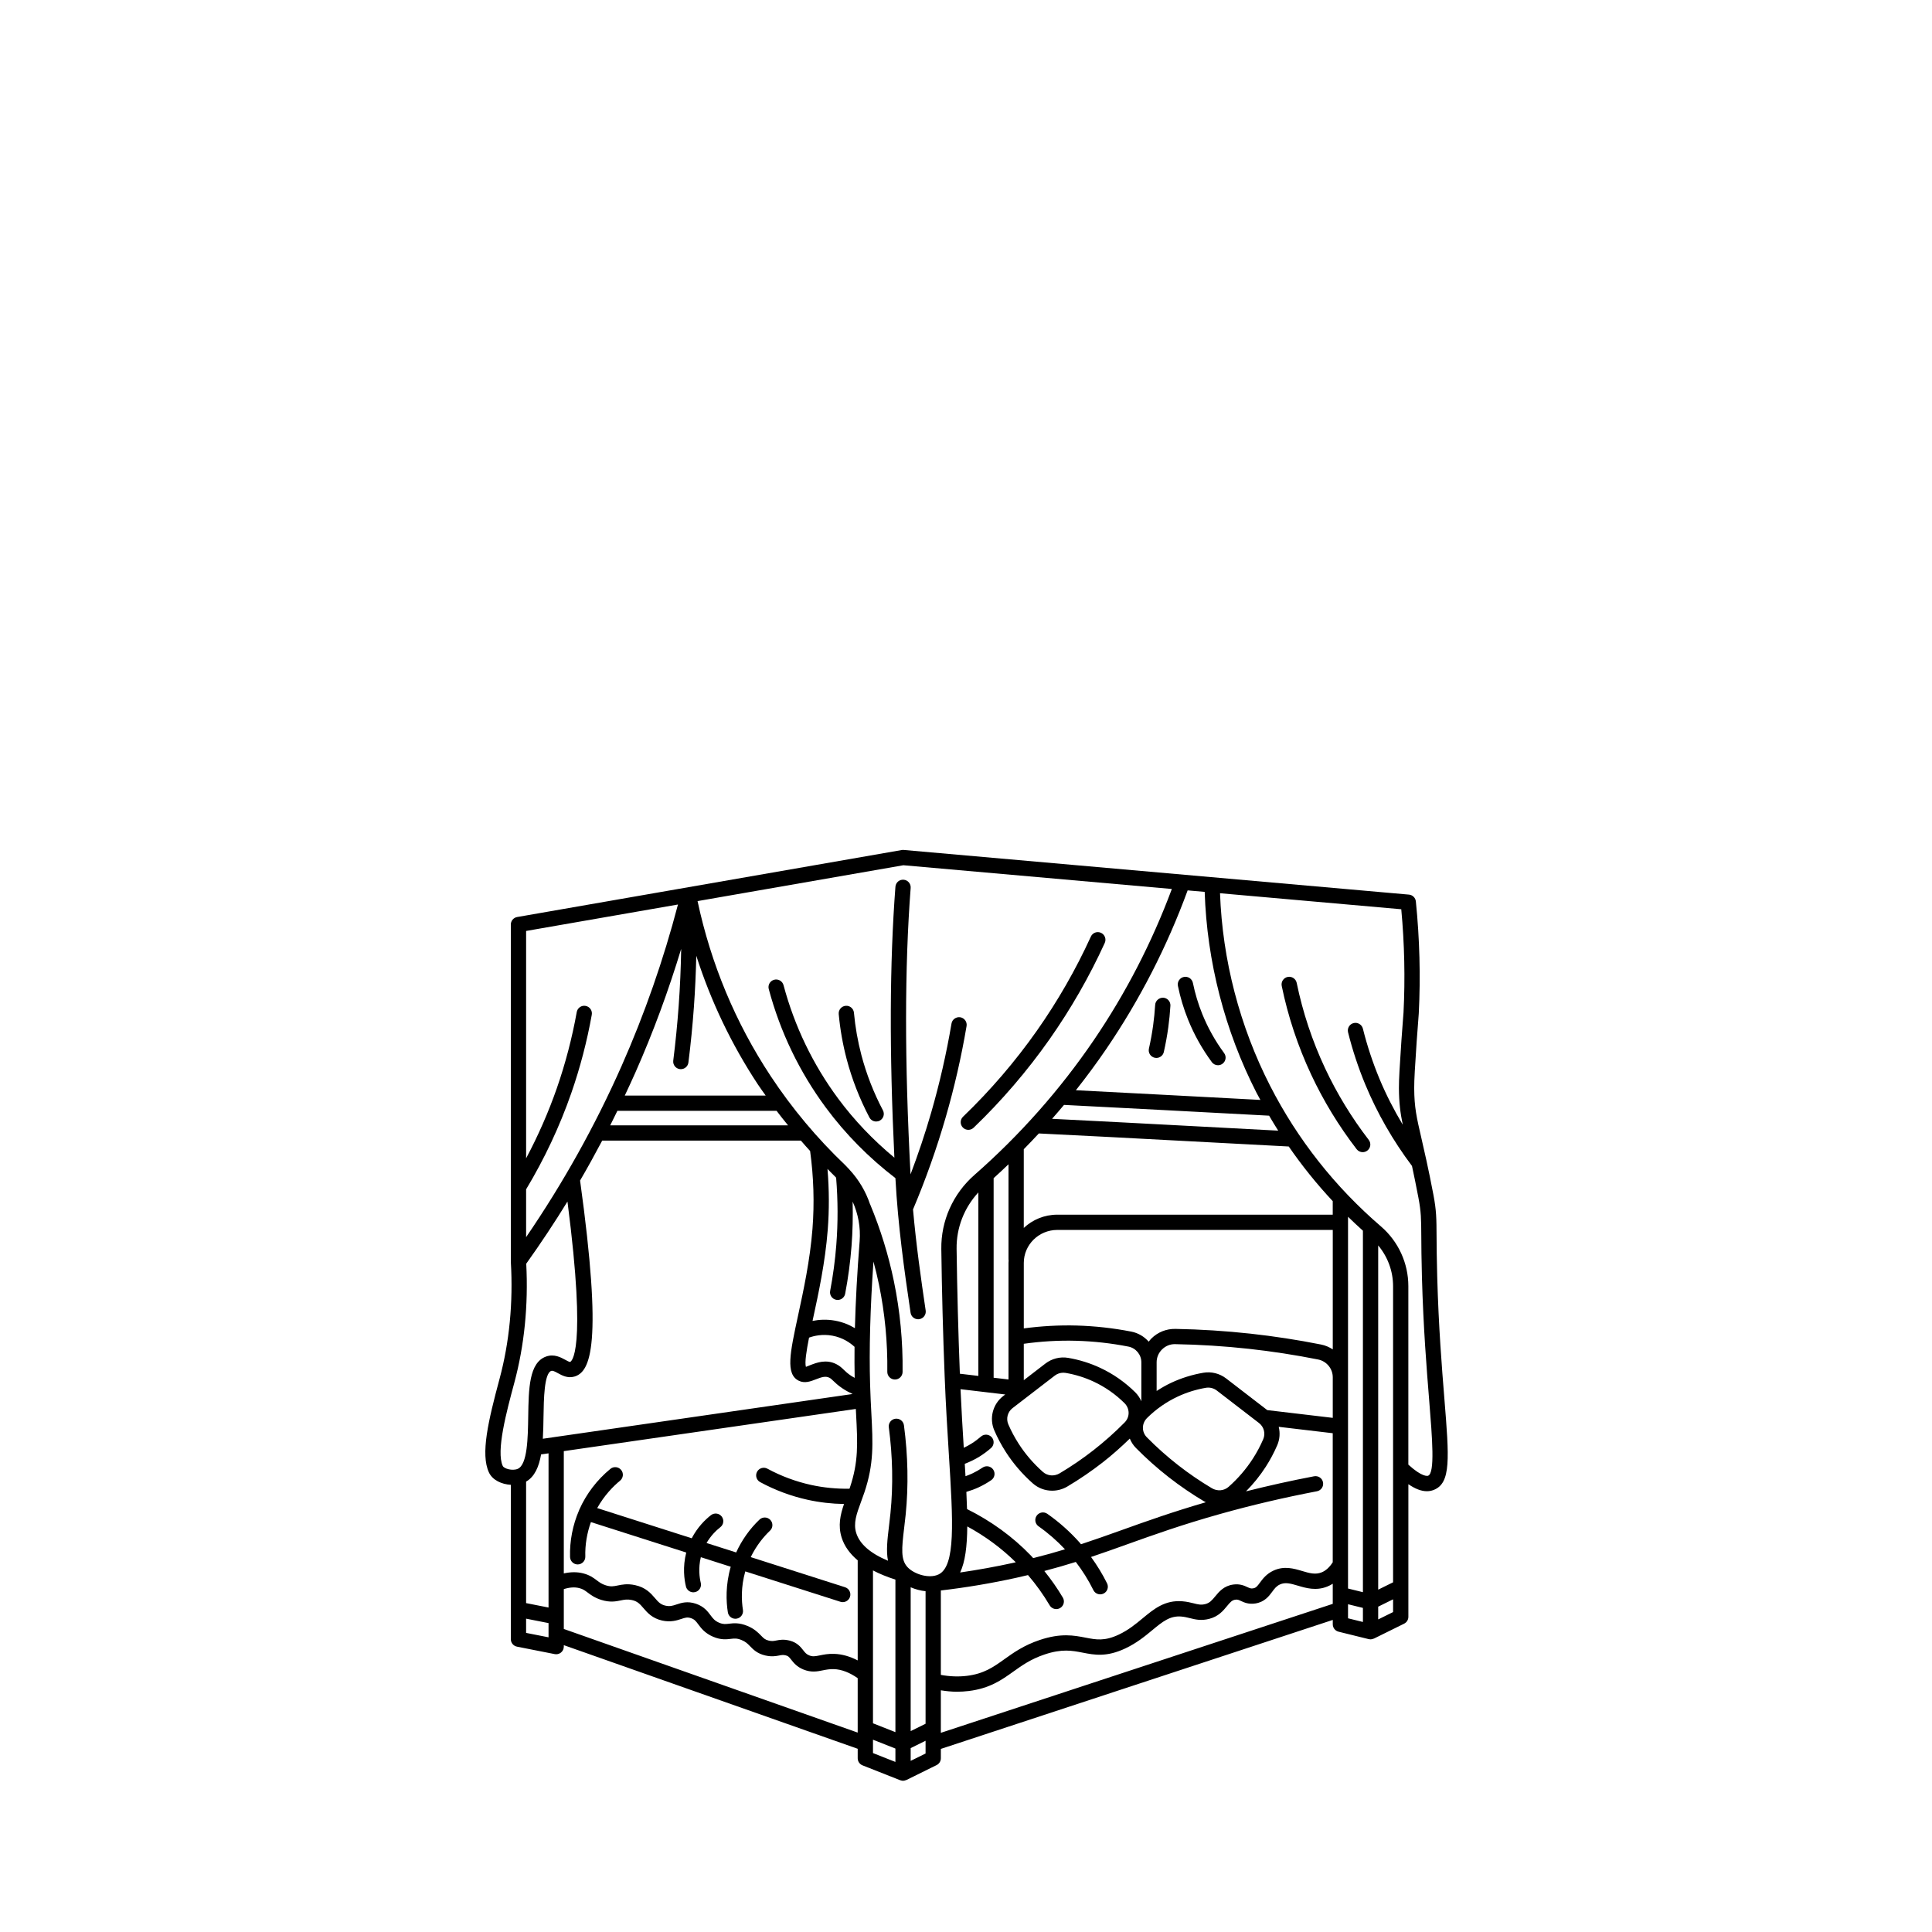 <svg xmlns="http://www.w3.org/2000/svg" xmlns:xlink="http://www.w3.org/1999/xlink" width="1200" zoomAndPan="magnify" viewBox="0 0 900 900" height="1200" preserveAspectRatio="xMidYMid meet" version="1.0"><defs><clipPath id="id1"><path d="M 226 395.613 L 675 395.613 L 675 829.863 L 226 829.863 Z M 226 395.613 " clip-rule="nonzero"/></clipPath></defs><rect x="-90" width="1080" fill="#ffffff" y="-90" height="1080" fill-opacity="1"/><rect x="-90" width="1080" fill="#ffffff" y="-90" height="1080" fill-opacity="1"/><rect x="-90" width="1080" fill="#ffffff" y="-90" height="1080" fill-opacity="1"/><rect x="-90" width="1080" fill="#ffffff" y="-90" height="1080" fill-opacity="1"/><g clip-path="url(#id1)"><path fill="#000000" d="M 672.848 651.57 C 671.652 636.73 670.164 618.27 669.512 594.758 C 669.273 586.258 669.242 580.441 669.211 576.023 C 669.164 567.473 669.141 563.934 667.738 556.559 C 666.559 550.352 665.488 545.191 664.531 540.816 C 664.531 540.809 664.531 540.801 664.531 540.793 C 663.648 536.734 662.863 533.352 662.207 530.488 C 659.891 520.469 658.832 515.898 658.793 506.926 C 658.773 502.801 659.156 497.035 659.918 485.547 L 659.945 485.125 C 660.223 480.961 660.496 477.527 660.688 475.195 C 660.812 473.637 660.895 472.543 660.922 472.035 C 661.785 454.891 661.328 437.355 659.562 419.926 C 659.387 418.227 658.035 416.891 656.336 416.742 L 420.984 395.941 C 420.672 395.91 420.359 395.922 420.059 395.977 L 240.914 427.188 C 239.207 427.484 237.961 428.961 237.961 430.688 L 237.961 587.617 C 237.961 587.652 237.98 587.676 237.98 587.711 C 237.98 587.746 237.965 587.781 237.969 587.82 C 239.074 606.887 237.301 625.223 232.707 642.324 C 227.465 661.805 223.777 677.383 227.762 685.918 C 229.445 689.535 233.73 691.445 237.961 691.688 L 237.961 763.586 C 237.961 765.285 239.164 766.746 240.832 767.074 L 258.398 770.543 C 258.625 770.59 258.859 770.609 259.086 770.609 C 259.902 770.609 260.703 770.328 261.348 769.801 C 262.168 769.129 262.645 768.117 262.645 767.055 L 262.645 766.379 L 399.551 814.648 L 399.551 819.066 C 399.551 820.523 400.445 821.836 401.805 822.371 L 419.367 829.309 C 419.41 829.324 419.457 829.316 419.5 829.332 C 419.879 829.465 420.273 829.555 420.672 829.555 C 421.164 829.555 421.633 829.422 422.074 829.23 C 422.133 829.203 422.195 829.215 422.254 829.188 L 436.305 822.25 C 437.52 821.652 438.285 820.418 438.285 819.066 L 438.285 814.707 L 620.855 754.625 L 620.855 756.652 C 620.855 758.289 621.969 759.711 623.559 760.105 L 637.613 763.574 C 637.891 763.641 638.168 763.672 638.445 763.672 C 638.453 763.672 638.457 763.676 638.469 763.676 C 638.469 763.676 638.469 763.676 638.473 763.676 C 638.973 763.676 639.438 763.539 639.879 763.348 C 639.93 763.324 639.992 763.336 640.047 763.309 L 654.094 756.371 C 655.305 755.77 656.074 754.539 656.074 753.188 L 656.074 691.395 C 659.277 693.59 662.117 694.668 664.688 694.668 C 665.793 694.668 666.848 694.469 667.863 694.074 C 676.02 690.895 675.09 679.383 672.848 651.57 Z M 648.949 683.828 L 648.949 737.102 L 642.016 740.523 L 642.016 580.164 C 646.441 585.453 648.949 592.145 648.949 599.168 Z M 634.898 741.703 L 627.965 739.992 L 627.965 566.816 C 630.223 569.023 632.539 571.184 634.898 573.309 Z M 245.078 690.195 C 249.074 687.902 251.059 683.254 252.059 677.523 L 255.531 677.02 L 255.531 748.852 L 245.078 746.789 Z M 270.223 549.938 C 273.801 543.82 277.207 537.598 280.527 531.34 L 373.09 531.34 C 374.504 532.965 375.918 534.594 377.383 536.18 C 379.035 548.238 379.418 560.43 378.484 572.441 C 377.34 587.078 374.277 601.23 371.82 612.598 C 367.984 630.332 365.871 640.098 372.074 643.188 C 374.859 644.574 377.637 643.492 380.078 642.543 C 382.801 641.48 384.586 640.906 386.371 641.812 C 386.977 642.117 387.352 642.469 388.145 643.23 C 389.059 644.113 390.312 645.328 392.492 646.789 C 393.969 647.781 395.551 648.617 397.172 649.379 L 252.871 670.227 C 253.078 666.871 253.137 663.367 253.188 659.887 C 253.309 651.887 253.496 639.797 256.77 638.629 C 257.426 638.391 258.277 638.789 259.914 639.688 C 261.812 640.727 264.434 642.156 267.504 641.281 C 275.176 639.105 280.801 626.492 270.223 549.938 Z M 316.715 498.035 C 316.867 498.055 317.016 498.062 317.16 498.062 C 318.93 498.062 320.465 496.754 320.688 494.953 C 321.762 486.434 322.625 477.73 323.246 469.09 C 323.82 461.18 324.172 453.211 324.359 445.234 C 331.152 466.406 340.723 486.492 353.051 505.172 C 354.215 506.934 355.48 508.629 356.691 510.359 L 291.047 510.359 C 292.75 506.75 294.43 503.133 296.047 499.484 C 304.301 480.844 311.375 461.582 317.32 442.02 C 317.172 450.898 316.789 459.77 316.152 468.574 C 315.531 477.09 314.684 485.668 313.629 494.066 C 313.383 496.012 314.762 497.789 316.715 498.035 Z M 287.602 517.469 L 361.762 517.469 C 363.484 519.758 365.297 521.996 367.105 524.227 L 284.262 524.227 C 285.406 521.988 286.496 519.723 287.602 517.469 Z M 389.5 548.617 C 390.352 559.027 390.395 569.547 389.582 579.93 C 389.027 587.062 388.062 594.266 386.719 601.344 C 386.348 603.273 387.617 605.133 389.551 605.496 C 389.773 605.539 390 605.562 390.219 605.562 C 391.895 605.562 393.391 604.375 393.711 602.672 C 395.105 595.34 396.102 587.875 396.676 580.484 C 397.211 573.613 397.355 566.68 397.191 559.754 C 399.77 565.461 400.957 571.773 400.453 578.211 C 399.301 592.824 398.574 606.336 398.246 618.715 C 395.789 617.242 392.742 615.906 389.074 615.227 C 385.051 614.477 381.445 614.746 378.512 615.332 C 378.602 614.922 378.691 614.5 378.777 614.102 C 381.285 602.523 384.402 588.109 385.582 573 C 386.32 563.566 386.27 554.027 385.473 544.523 C 386.609 545.648 387.695 546.828 388.859 547.934 C 389.082 548.148 389.281 548.395 389.5 548.617 Z M 376.883 623.117 C 379.273 622.258 383.172 621.359 387.773 622.215 C 392.652 623.117 396.078 625.562 398.078 627.402 C 398.023 632.445 398.043 637.262 398.141 641.859 C 397.578 641.535 396.992 641.242 396.461 640.883 C 394.805 639.773 393.934 638.93 393.09 638.117 C 392.145 637.207 391.172 636.266 389.582 635.465 C 384.824 633.066 380.418 634.785 377.5 635.914 C 376.812 636.184 375.836 636.562 375.43 636.734 C 374.805 634.797 375.672 629.23 376.883 623.117 Z M 262.645 675.992 L 398.676 656.344 C 398.715 657.117 398.754 657.895 398.793 658.641 C 399.52 672.523 399.961 680.906 395.918 692.957 C 395.855 693.148 395.789 693.316 395.723 693.508 C 389.684 693.594 383.648 693.02 377.75 691.719 C 370.672 690.156 363.859 687.617 357.492 684.172 C 355.773 683.234 353.605 683.879 352.672 685.602 C 351.734 687.324 352.379 689.484 354.102 690.418 C 361.051 694.18 368.492 696.949 376.219 698.656 C 381.789 699.887 387.473 700.527 393.18 700.621 C 391.438 705.68 390.297 710.672 392.094 716.328 C 393.348 720.277 395.887 723.777 399.551 726.867 L 399.551 773.48 C 395.941 771.633 392.297 770.551 388.648 770.438 C 385.832 770.32 383.656 770.789 381.906 771.141 C 379.617 771.602 378.539 771.785 376.949 771.137 C 375.613 770.594 375.035 769.855 374.164 768.742 C 372.988 767.234 371.371 765.168 367.902 764.273 C 365.062 763.539 363.152 763.91 361.613 764.211 C 360.406 764.449 359.602 764.605 358.102 764.25 C 356.398 763.855 355.738 763.172 354.539 761.938 C 353.16 760.52 351.445 758.754 348.094 757.383 C 344.305 755.832 341.684 756.137 339.586 756.391 C 337.941 756.582 336.859 756.711 335.027 755.934 C 332.941 755.055 332.129 753.957 331 752.449 C 329.641 750.629 327.953 748.363 324.207 747.086 C 320.219 745.73 317.398 746.672 315.137 747.426 C 313.363 748.012 312.086 748.441 310.004 747.973 C 307.691 747.457 306.664 746.27 305.121 744.473 C 303.215 742.254 300.84 739.496 295.859 738.418 C 292.254 737.637 289.754 738.16 287.75 738.578 C 285.816 738.973 284.551 739.242 282.199 738.504 C 280.316 737.914 279.305 737.156 278.035 736.199 C 276.477 735.027 274.707 733.699 271.613 732.918 C 268.766 732.199 265.758 732.262 262.641 732.957 L 262.641 675.992 Z M 406.668 731.566 C 409.707 733.16 413.195 734.582 417.117 735.836 L 417.117 806.898 L 406.668 802.777 Z M 424.227 739.418 C 426.398 740.355 428.77 741 431.164 741.242 L 431.164 802.992 L 424.227 806.414 Z M 445.621 581.707 C 445.496 571.965 449.152 562.613 455.754 555.484 L 455.754 640.953 L 447.141 639.934 C 446.391 620.621 445.875 601.039 445.621 581.707 Z M 502.852 718.5 C 498.41 713.516 493.375 709.039 487.887 705.191 C 486.273 704.062 484.055 704.457 482.93 706.059 C 481.801 707.668 482.188 709.883 483.797 711.012 C 488.27 714.148 492.391 717.762 496.113 721.727 C 491.473 723.141 486.594 724.508 481.305 725.832 C 480.926 725.426 480.57 725 480.184 724.598 C 471.668 715.762 461.648 708.539 450.484 702.98 C 450.41 700.438 450.305 697.781 450.168 694.98 C 452.156 694.379 454.113 693.691 455.984 692.812 C 457.988 691.871 459.926 690.77 461.738 689.527 C 463.363 688.422 463.781 686.211 462.676 684.59 C 461.57 682.965 459.348 682.559 457.73 683.652 C 456.219 684.68 454.617 685.598 452.953 686.383 C 451.918 686.871 450.852 687.285 449.77 687.672 C 449.66 685.801 449.547 683.883 449.426 681.91 C 451.828 680.961 454.172 679.863 456.344 678.5 C 458.199 677.34 459.984 676.012 461.652 674.555 C 463.133 673.262 463.285 671.016 461.992 669.539 C 460.691 668.059 458.441 667.906 456.973 669.203 C 455.582 670.414 454.102 671.516 452.562 672.48 C 451.41 673.207 450.199 673.852 448.961 674.441 C 448.445 666.152 447.898 657.031 447.445 647.137 L 468.281 649.602 L 467.336 650.332 C 462.449 654.102 460.742 660.684 463.188 666.344 C 464.684 669.805 466.48 673.168 468.516 676.344 C 471.996 681.762 476.242 686.699 481.121 691.016 C 483.672 693.27 486.883 694.422 490.133 694.422 C 492.578 694.422 495.039 693.773 497.27 692.445 C 502.953 689.074 508.488 685.289 513.723 681.207 C 518.109 677.785 522.293 674.043 526.309 670.152 C 526.945 671.742 527.895 673.234 529.168 674.527 C 533.934 679.363 539.074 683.945 544.453 688.145 C 549.684 692.219 555.215 696.004 560.902 699.383 C 561.172 699.543 561.453 699.66 561.73 699.801 C 545.996 704.383 534.043 708.652 522.492 712.793 C 516.027 715.102 509.906 717.285 503.574 719.367 C 503.328 719.082 503.102 718.781 502.852 718.5 Z M 471.68 655.957 L 491.324 640.836 C 492.48 639.938 493.902 639.461 495.328 639.461 C 495.688 639.461 496.043 639.492 496.398 639.547 C 500.977 640.328 505.41 641.707 509.57 643.66 C 514.828 646.121 519.609 649.465 523.797 653.598 C 526.355 656.125 526.414 660.078 523.93 662.602 C 519.363 667.234 514.453 671.605 509.336 675.598 C 504.34 679.5 499.051 683.105 493.625 686.332 C 491.102 687.828 487.969 687.578 485.832 685.684 C 481.445 681.801 477.625 677.367 474.5 672.496 C 472.668 669.645 471.059 666.625 469.715 663.52 C 468.562 660.848 469.375 657.738 471.68 655.957 Z M 531.684 652.773 C 531.016 651.238 530.066 649.797 528.801 648.547 C 524.035 643.84 518.582 640.031 512.59 637.227 C 507.848 635.004 502.801 633.43 497.594 632.547 C 493.883 631.906 490 632.875 486.977 635.203 L 476.918 642.949 L 476.918 625.984 C 485.012 624.855 493.211 624.348 501.363 624.59 C 509.492 624.816 517.66 625.727 525.648 627.293 C 529.145 627.977 531.684 631.059 531.684 634.613 Z M 572.332 692.621 C 570.199 694.508 567.059 694.77 564.539 693.273 C 559.109 690.043 553.824 686.434 548.832 682.539 C 543.699 678.531 538.789 674.16 534.238 669.539 C 531.754 667.016 531.812 663.062 534.371 660.535 C 538.547 656.406 543.336 653.062 548.598 650.598 C 552.758 648.648 557.188 647.266 561.77 646.484 C 563.535 646.191 565.395 646.652 566.844 647.77 L 586.488 662.895 C 588.801 664.672 589.609 667.785 588.449 670.461 C 587.109 673.566 585.5 676.586 583.668 679.434 C 580.539 684.301 576.727 688.742 572.332 692.621 Z M 590.34 656.883 L 571.188 642.137 C 568.164 639.812 564.293 638.832 560.574 639.48 C 555.363 640.367 550.316 641.941 545.578 644.16 C 543.223 645.262 540.98 646.562 538.805 647.969 L 538.805 634.613 C 538.805 632.34 539.703 630.207 541.34 628.602 C 542.988 626.988 545.117 626.09 547.465 626.16 C 558.867 626.359 570.402 627.09 581.758 628.332 C 592.523 629.516 603.379 631.188 614.02 633.305 C 617.977 634.094 620.852 637.574 620.852 641.59 L 620.852 660.492 Z M 620.848 628.59 C 619.223 627.531 617.402 626.73 615.406 626.336 C 604.562 624.18 593.504 622.473 582.535 621.27 C 570.961 620.004 559.207 619.258 547.59 619.051 C 543.293 618.977 539.367 620.566 536.355 623.527 C 535.891 623.984 535.52 624.504 535.121 625.004 C 533.055 622.664 530.262 620.957 527.023 620.32 C 518.648 618.68 510.086 617.727 501.566 617.484 C 493.367 617.258 485.094 617.734 476.922 618.816 L 476.922 588.32 C 476.922 579.844 483.93 572.949 492.535 572.949 L 620.855 572.949 L 620.855 628.59 Z M 469.867 587.055 C 469.84 587.477 469.801 587.895 469.801 588.32 L 469.801 642.617 L 462.871 641.797 L 462.871 548.836 C 465.211 546.711 467.523 544.559 469.801 542.371 L 469.801 586.73 C 469.801 586.844 469.855 586.941 469.867 587.055 Z M 450.59 711.07 C 458.938 715.602 466.516 721.184 473.191 727.758 C 472.809 727.844 472.461 727.934 472.074 728.02 C 463.852 729.832 455.555 731.316 447.27 732.527 C 449.629 727.516 450.512 720.398 450.59 711.07 Z M 438.281 740.906 C 450.035 739.535 461.902 737.539 473.605 734.957 C 475.426 734.555 477.145 734.145 478.879 733.73 C 482.645 738.117 486.035 742.84 488.98 747.832 C 489.645 748.949 490.836 749.574 492.047 749.574 C 492.664 749.574 493.285 749.414 493.855 749.082 C 495.551 748.082 496.109 745.902 495.113 744.211 C 492.547 739.871 489.641 735.754 486.488 731.828 C 491.68 730.465 496.539 729.059 501.148 727.609 C 504.293 731.699 507.039 736.086 509.336 740.73 C 509.953 741.988 511.211 742.711 512.527 742.711 C 513.051 742.711 513.59 742.594 514.094 742.344 C 515.855 741.477 516.582 739.344 515.711 737.582 C 513.578 733.27 511.055 729.176 508.25 725.297 C 513.895 723.406 519.34 721.461 524.887 719.473 C 537.492 714.957 550.52 710.289 568.488 705.242 C 583.074 701.148 598.215 697.602 613.488 694.691 C 615.414 694.32 616.684 692.461 616.316 690.531 C 615.945 688.605 614.117 687.348 612.152 687.707 C 601.469 689.742 590.855 692.105 580.434 694.73 C 583.906 691.223 587.004 687.391 589.652 683.266 C 591.691 680.094 593.484 676.727 594.977 673.27 C 596.184 670.477 596.371 667.461 595.676 664.668 L 620.84 667.648 L 620.84 727.77 C 619.371 730.062 617.645 731.664 615.672 732.465 C 612.715 733.652 609.895 732.816 606.625 731.84 C 602.691 730.676 598.234 729.34 593.234 731.648 C 589.93 733.172 588.184 735.543 586.914 737.27 C 585.586 739.074 585.059 739.707 583.703 739.922 C 582.703 740.078 582.191 739.848 581.094 739.344 C 579.617 738.66 577.609 737.727 574.52 738.137 C 570.129 738.734 567.883 741.465 566.086 743.656 C 564.535 745.535 563.488 746.715 561.547 747.223 C 559.504 747.754 558.223 747.434 556.082 746.898 C 554.605 746.531 552.926 746.109 550.773 745.938 C 542.668 745.297 537.621 749.449 532.297 753.859 C 529.047 756.555 525.684 759.336 521.168 761.465 C 514.539 764.586 510.652 763.836 505.715 762.879 C 500.328 761.836 494.23 760.652 484.336 763.969 C 476.945 766.441 472.117 769.891 467.863 772.934 C 462.785 776.562 458.402 779.699 450.414 780.672 C 446.453 781.156 442.379 780.98 438.281 780.227 Z M 620.848 565.84 L 492.527 565.84 C 486.48 565.84 480.992 568.203 476.914 572.023 L 476.914 535.348 C 479.289 532.934 481.625 530.488 483.926 528.008 C 492.676 528.406 520.562 529.82 600.344 534.082 C 606.531 543.051 613.371 551.551 620.84 559.543 L 620.84 565.84 Z M 490.098 521.184 C 491.973 519.047 493.836 516.891 495.656 514.707 C 519.227 515.891 564.066 518.277 591.199 519.723 C 592.566 522.078 593.984 524.402 595.438 526.699 C 532.152 523.32 502.984 521.816 490.098 521.184 Z M 501.184 507.871 C 506.113 501.637 510.844 495.25 515.316 488.688 C 530.969 465.727 543.699 440.863 553.25 414.773 L 561.188 415.473 C 562.223 447.875 570.566 480.215 585.363 509.113 C 585.93 510.223 586.555 511.293 587.141 512.387 C 561.754 511.035 524.312 509.047 501.184 507.871 Z M 420.824 403.062 L 545.891 414.121 C 536.621 439.012 524.395 462.742 509.434 484.688 C 493.719 507.738 475.043 528.82 453.914 547.352 C 443.949 556.094 438.328 568.648 438.5 581.801 C 438.758 601.516 439.285 621.492 440.059 641.176 C 440.586 654.609 441.34 666.688 442.004 677.344 C 443.977 708.867 445.273 729.691 437.145 733.469 C 432.734 735.523 425.789 733.305 422.758 730.035 C 419.562 726.586 420.02 721.406 421.188 711.793 C 421.426 709.832 421.676 707.758 421.895 705.578 C 423.246 692.109 422.977 678.105 421.094 663.957 C 420.836 662.008 419.059 660.645 417.098 660.902 C 415.152 661.16 413.777 662.945 414.043 664.895 C 415.848 678.496 416.109 691.945 414.812 704.871 C 414.602 707.004 414.355 709.023 414.125 710.941 C 413.379 717.09 412.746 722.438 413.656 727.051 C 405.488 723.637 400.512 719.328 398.879 714.184 C 397.422 709.582 399.035 705.211 401.078 699.668 C 401.238 699.238 401.398 698.766 401.559 698.324 C 401.578 698.281 401.594 698.234 401.609 698.184 C 401.969 697.207 402.328 696.242 402.672 695.211 C 407.141 681.883 406.652 672.484 405.906 658.27 C 405.695 654.273 405.465 649.867 405.32 644.84 C 404.848 628.703 405.375 609.508 406.891 587.684 C 407.84 591.223 408.719 594.781 409.453 598.359 C 412.207 611.703 413.52 625.387 413.34 639.031 C 413.316 640.996 414.887 642.609 416.852 642.633 C 416.867 642.633 416.883 642.633 416.898 642.633 C 418.844 642.633 420.434 641.074 420.457 639.125 C 420.637 624.969 419.281 610.77 416.426 596.926 C 413.906 584.719 410.195 572.68 405.391 561.129 C 405.375 561.082 405.332 561.055 405.312 561.012 C 403.32 555.07 400.086 549.59 395.738 544.891 C 395.543 544.633 395.348 544.391 395.09 544.199 C 394.641 543.734 394.234 543.234 393.762 542.789 C 380.617 530.273 368.918 516.301 358.996 501.258 C 342.586 476.398 331.18 448.984 324.949 419.766 Z M 315.824 421.355 C 309.098 447.051 300.285 472.348 289.539 496.613 C 277.246 524.383 262.305 551.137 245.082 576.312 L 245.082 554.035 C 253.613 539.848 260.699 524.797 266.113 509.254 C 270.246 497.375 273.461 485.078 275.672 472.707 C 276.02 470.773 274.73 468.93 272.793 468.586 C 270.855 468.23 269.012 469.527 268.668 471.461 C 266.52 483.465 263.402 495.395 259.395 506.926 C 255.492 518.125 250.684 529.059 245.086 539.594 L 245.086 433.676 Z M 234.211 682.914 C 231.012 676.047 235.965 657.625 239.582 644.168 C 244.27 626.715 246.145 608.047 245.145 588.672 C 251.875 579.25 258.281 569.59 264.348 559.723 C 273.609 631.258 265.902 634.348 265.559 634.445 C 265.215 634.488 264.031 633.836 263.328 633.453 C 261.254 632.316 258.113 630.594 254.375 631.934 C 246.449 634.758 246.266 646.914 246.066 659.777 C 245.914 669.816 245.723 682.309 241.176 684.246 C 238.688 685.305 234.797 684.16 234.211 682.914 Z M 245.078 760.664 L 245.078 754.035 L 255.531 756.098 L 255.531 762.723 Z M 262.645 758.836 L 262.645 740.27 C 265.27 739.43 267.695 739.246 269.871 739.805 C 271.578 740.234 272.492 740.922 273.758 741.875 C 275.211 742.965 277.016 744.32 280.062 745.281 C 284.172 746.574 286.961 746 289.191 745.535 C 290.891 745.184 292.234 744.91 294.355 745.363 C 296.996 745.934 298.141 747.262 299.719 749.102 C 301.551 751.23 303.832 753.883 308.457 754.914 C 312.449 755.793 315.305 754.855 317.379 754.168 C 319.203 753.562 320.203 753.234 321.91 753.812 C 323.566 754.375 324.18 755.199 325.289 756.691 C 326.594 758.449 328.387 760.852 332.254 762.48 C 335.812 763.984 338.363 763.691 340.406 763.449 C 342.086 763.25 343.301 763.109 345.395 763.969 C 347.371 764.773 348.277 765.707 349.426 766.891 C 350.902 768.41 352.738 770.301 356.477 771.176 C 359.465 771.871 361.492 771.48 362.973 771.191 C 364.172 770.961 364.832 770.824 366.109 771.156 C 367.195 771.434 367.555 771.852 368.555 773.125 C 369.66 774.531 371.164 776.457 374.258 777.719 C 377.902 779.207 380.781 778.629 383.32 778.105 C 384.922 777.781 386.48 777.496 388.414 777.539 C 392.039 777.656 395.777 779.117 399.547 781.75 L 399.547 807.105 Z M 406.668 810.418 L 417.117 814.547 L 417.117 820.777 L 406.668 816.648 Z M 424.227 820.277 L 424.227 814.336 L 431.164 810.914 L 431.164 816.855 Z M 438.281 807.215 L 438.281 787.41 C 440.777 787.805 443.273 788.074 445.746 788.074 C 447.598 788.074 449.445 787.961 451.277 787.738 C 461.066 786.547 466.629 782.57 472.008 778.727 C 476.047 775.836 480.223 772.852 486.602 770.719 C 494.723 767.992 499.406 768.906 504.363 769.867 C 509.824 770.934 515.465 772.023 524.207 767.902 C 529.535 765.395 533.418 762.18 536.84 759.344 C 541.555 755.434 545 752.633 550.207 753.039 C 551.777 753.164 553.035 753.477 554.363 753.809 C 556.805 754.414 559.555 755.105 563.352 754.113 C 567.629 753 569.824 750.324 571.59 748.18 C 573.121 746.312 573.926 745.406 575.484 745.195 C 576.508 745.051 577.004 745.289 578.105 745.805 C 579.609 746.5 581.676 747.449 584.836 746.953 C 589.137 746.266 591.164 743.508 592.648 741.496 C 593.73 740.027 594.586 738.871 596.227 738.113 C 598.668 736.988 600.996 737.594 604.602 738.664 C 608.379 739.789 613.078 741.188 618.344 739.062 C 619.215 738.711 620.047 738.27 620.848 737.77 L 620.848 747.141 Z M 627.965 747.316 L 634.898 749.027 L 634.898 755.578 L 627.965 753.867 Z M 642.016 754.391 L 642.016 748.449 L 648.949 745.027 L 648.949 750.965 Z M 665.27 687.449 C 664.984 687.539 662.574 688.223 656.062 682.285 L 656.062 599.164 C 656.062 588.434 651.406 578.281 643.285 571.301 C 621.836 552.848 604.48 530.832 591.699 505.875 C 577.508 478.156 569.449 447.176 568.332 416.102 L 652.766 423.566 C 654.262 439.676 654.613 455.848 653.812 471.68 C 653.785 472.16 653.707 473.172 653.586 474.629 C 653.398 476.984 653.121 480.453 652.84 484.652 L 652.812 485.074 C 652.039 496.73 651.652 502.582 651.672 506.953 C 651.703 513.699 652.324 518.414 653.457 523.938 C 649.32 517.012 645.641 509.852 642.562 502.438 C 639.441 494.902 636.855 487.078 634.887 479.18 C 634.406 477.277 632.465 476.133 630.57 476.59 C 628.664 477.066 627.508 478.996 627.977 480.898 C 630.031 489.137 632.73 497.297 635.988 505.16 C 641.57 518.609 648.906 531.375 657.754 543.137 C 658.648 547.27 659.641 552.074 660.742 557.875 C 662.023 564.617 662.047 567.73 662.094 576.059 C 662.121 580.512 662.156 586.375 662.391 594.945 C 663.055 618.641 664.551 637.211 665.754 652.125 C 667.227 670.41 668.5 686.191 665.27 687.449 Z M 665.27 687.449 " fill-opacity="1" fill-rule="nonzero"/></g><path fill="#000000" d="M 358.117 460.746 C 363.477 480.773 372.422 499.344 384.703 515.953 C 393.875 528.348 404.797 539.371 417.117 548.812 C 418.309 570.863 421.258 591.883 424.18 611.527 C 424.441 613.293 425.961 614.562 427.695 614.562 C 427.867 614.562 428.043 614.547 428.219 614.523 C 430.164 614.234 431.504 612.426 431.215 610.484 C 428.992 595.527 426.77 579.758 425.32 563.398 C 431.246 549.391 436.391 534.891 440.605 520.281 C 444.609 506.43 447.859 492.199 450.266 477.984 C 450.594 476.047 449.289 474.215 447.352 473.887 C 445.422 473.582 443.578 474.859 443.25 476.797 C 440.887 490.75 437.695 504.715 433.773 518.312 C 430.977 527.992 427.742 537.609 424.16 547.074 C 421.371 494.375 421.391 450.703 424.223 413.625 C 424.371 411.664 422.906 409.957 420.945 409.809 C 418.949 409.648 417.277 411.129 417.125 413.082 C 414.422 448.531 414.258 489.898 416.637 539.285 C 406.816 531.141 397.984 521.941 390.43 511.734 C 378.676 495.848 370.121 478.074 364.996 458.922 C 364.484 457.023 362.523 455.898 360.641 456.402 C 358.734 456.906 357.609 458.852 358.117 460.746 Z M 358.117 460.746 " fill-opacity="1" fill-rule="nonzero"/><path fill="#000000" d="M 405.004 520.547 C 405.641 521.758 406.875 522.445 408.156 522.445 C 408.715 522.445 409.281 522.316 409.809 522.039 C 411.547 521.125 412.219 518.977 411.301 517.234 C 406.988 509.047 403.621 500.398 401.281 491.535 C 399.582 485.086 398.41 478.43 397.797 471.758 C 397.617 469.805 395.879 468.359 393.93 468.543 C 391.973 468.723 390.531 470.449 390.711 472.406 C 391.359 479.477 392.598 486.523 394.398 493.352 C 396.871 502.73 400.438 511.883 405.004 520.547 Z M 405.004 520.547 " fill-opacity="1" fill-rule="nonzero"/><path fill="#000000" d="M 448.523 525.23 C 449.223 525.953 450.152 526.32 451.09 526.32 C 451.977 526.32 452.863 525.992 453.555 525.328 C 466.602 512.801 478.48 498.961 488.867 484.199 C 498.809 470.066 507.477 454.945 514.641 439.25 C 515.453 437.461 514.664 435.355 512.879 434.539 C 511.086 433.723 508.977 434.512 508.164 436.301 C 501.188 451.598 492.734 466.336 483.043 480.105 C 472.914 494.5 461.336 507.992 448.621 520.203 C 447.207 521.562 447.16 523.812 448.523 525.23 Z M 448.523 525.23 " fill-opacity="1" fill-rule="nonzero"/><path fill="#000000" d="M 560.066 472.371 C 558.18 467.703 556.707 462.824 555.695 457.867 C 555.301 455.945 553.414 454.707 551.496 455.098 C 549.57 455.488 548.328 457.367 548.723 459.293 C 549.824 464.672 551.418 469.969 553.469 475.039 C 556.301 482.039 560.016 488.676 564.516 494.777 C 565.207 495.727 566.285 496.223 567.383 496.223 C 568.117 496.223 568.852 496 569.488 495.531 C 571.074 494.367 571.41 492.141 570.242 490.562 C 566.102 484.938 562.676 478.816 560.066 472.371 Z M 560.066 472.371 " fill-opacity="1" fill-rule="nonzero"/><path fill="#000000" d="M 541.887 464.77 C 539.969 464.707 538.242 466.141 538.121 468.105 C 537.926 471.277 537.609 474.488 537.176 477.652 C 536.68 481.266 536.016 484.914 535.211 488.492 C 534.777 490.406 535.98 492.309 537.898 492.738 C 538.164 492.801 538.422 492.824 538.688 492.824 C 540.312 492.824 541.781 491.707 542.156 490.051 C 543.004 486.273 543.707 482.43 544.23 478.613 C 544.684 475.277 545.02 471.883 545.223 468.535 C 545.344 466.574 543.848 464.887 541.887 464.77 Z M 541.887 464.77 " fill-opacity="1" fill-rule="nonzero"/><path fill="#000000" d="M 617.238 497.574 C 611.301 484.906 606.863 471.547 604.051 457.859 C 603.656 455.938 601.762 454.707 599.848 455.094 C 597.922 455.488 596.68 457.371 597.078 459.293 C 600.008 473.52 604.621 487.414 610.793 500.586 C 616.539 512.859 623.668 524.551 631.973 535.336 C 632.672 536.25 633.73 536.723 634.797 536.723 C 635.555 536.723 636.316 536.484 636.961 535.988 C 638.52 534.789 638.812 532.559 637.613 531.004 C 629.625 520.625 622.77 509.383 617.238 497.574 Z M 617.238 497.574 " fill-opacity="1" fill-rule="nonzero"/><path fill="#000000" d="M 269.207 728.773 C 271.176 728.711 272.715 727.074 272.664 725.113 C 272.5 719.664 273.434 714.184 275.27 709.047 L 319.68 723.227 C 317.93 729.984 318.762 735.879 319.535 739.039 C 319.926 740.668 321.387 741.762 322.988 741.762 C 323.266 741.762 323.547 741.727 323.828 741.66 C 325.742 741.199 326.91 739.277 326.449 737.371 C 325.863 734.957 325.238 730.512 326.477 725.398 L 340.406 729.848 C 337.93 738.395 338.254 746.008 339.062 751.082 C 339.336 752.832 340.852 754.082 342.57 754.082 C 342.754 754.082 342.941 754.07 343.129 754.035 C 345.07 753.73 346.395 751.906 346.086 749.969 C 345.406 745.668 345.121 739.238 347.184 732.016 L 391.488 746.164 C 391.852 746.281 392.215 746.336 392.574 746.336 C 394.082 746.336 395.477 745.371 395.961 743.863 C 396.562 741.996 395.531 739.992 393.66 739.395 L 349.727 725.363 C 352.453 719.723 355.977 715.621 358.703 713.039 C 360.129 711.691 360.188 709.438 358.836 708.016 C 357.492 706.598 355.23 706.531 353.805 707.883 C 349.223 712.227 345.551 717.484 342.934 723.191 L 329.137 718.789 C 331.137 715.355 333.617 712.938 335.566 711.422 C 337.125 710.215 337.398 707.984 336.191 706.438 C 334.98 704.879 332.746 704.613 331.199 705.816 C 328.461 707.945 324.902 711.453 322.238 716.586 L 278.195 702.52 C 281.539 696.527 285.707 692.328 288.852 689.754 C 290.375 688.504 290.594 686.27 289.352 684.75 C 288.098 683.238 285.863 683.008 284.344 684.254 C 278.125 689.352 273.129 695.898 269.891 703.199 C 269.84 703.309 269.809 703.43 269.762 703.539 C 269.762 703.543 269.758 703.547 269.754 703.551 C 269.754 703.555 269.754 703.555 269.754 703.559 C 266.793 710.375 265.332 717.887 265.555 725.324 C 265.613 727.25 267.195 728.777 269.109 728.777 C 269.137 728.773 269.172 728.773 269.207 728.773 Z M 269.207 728.773 " fill-opacity="1" fill-rule="nonzero"/></svg>
